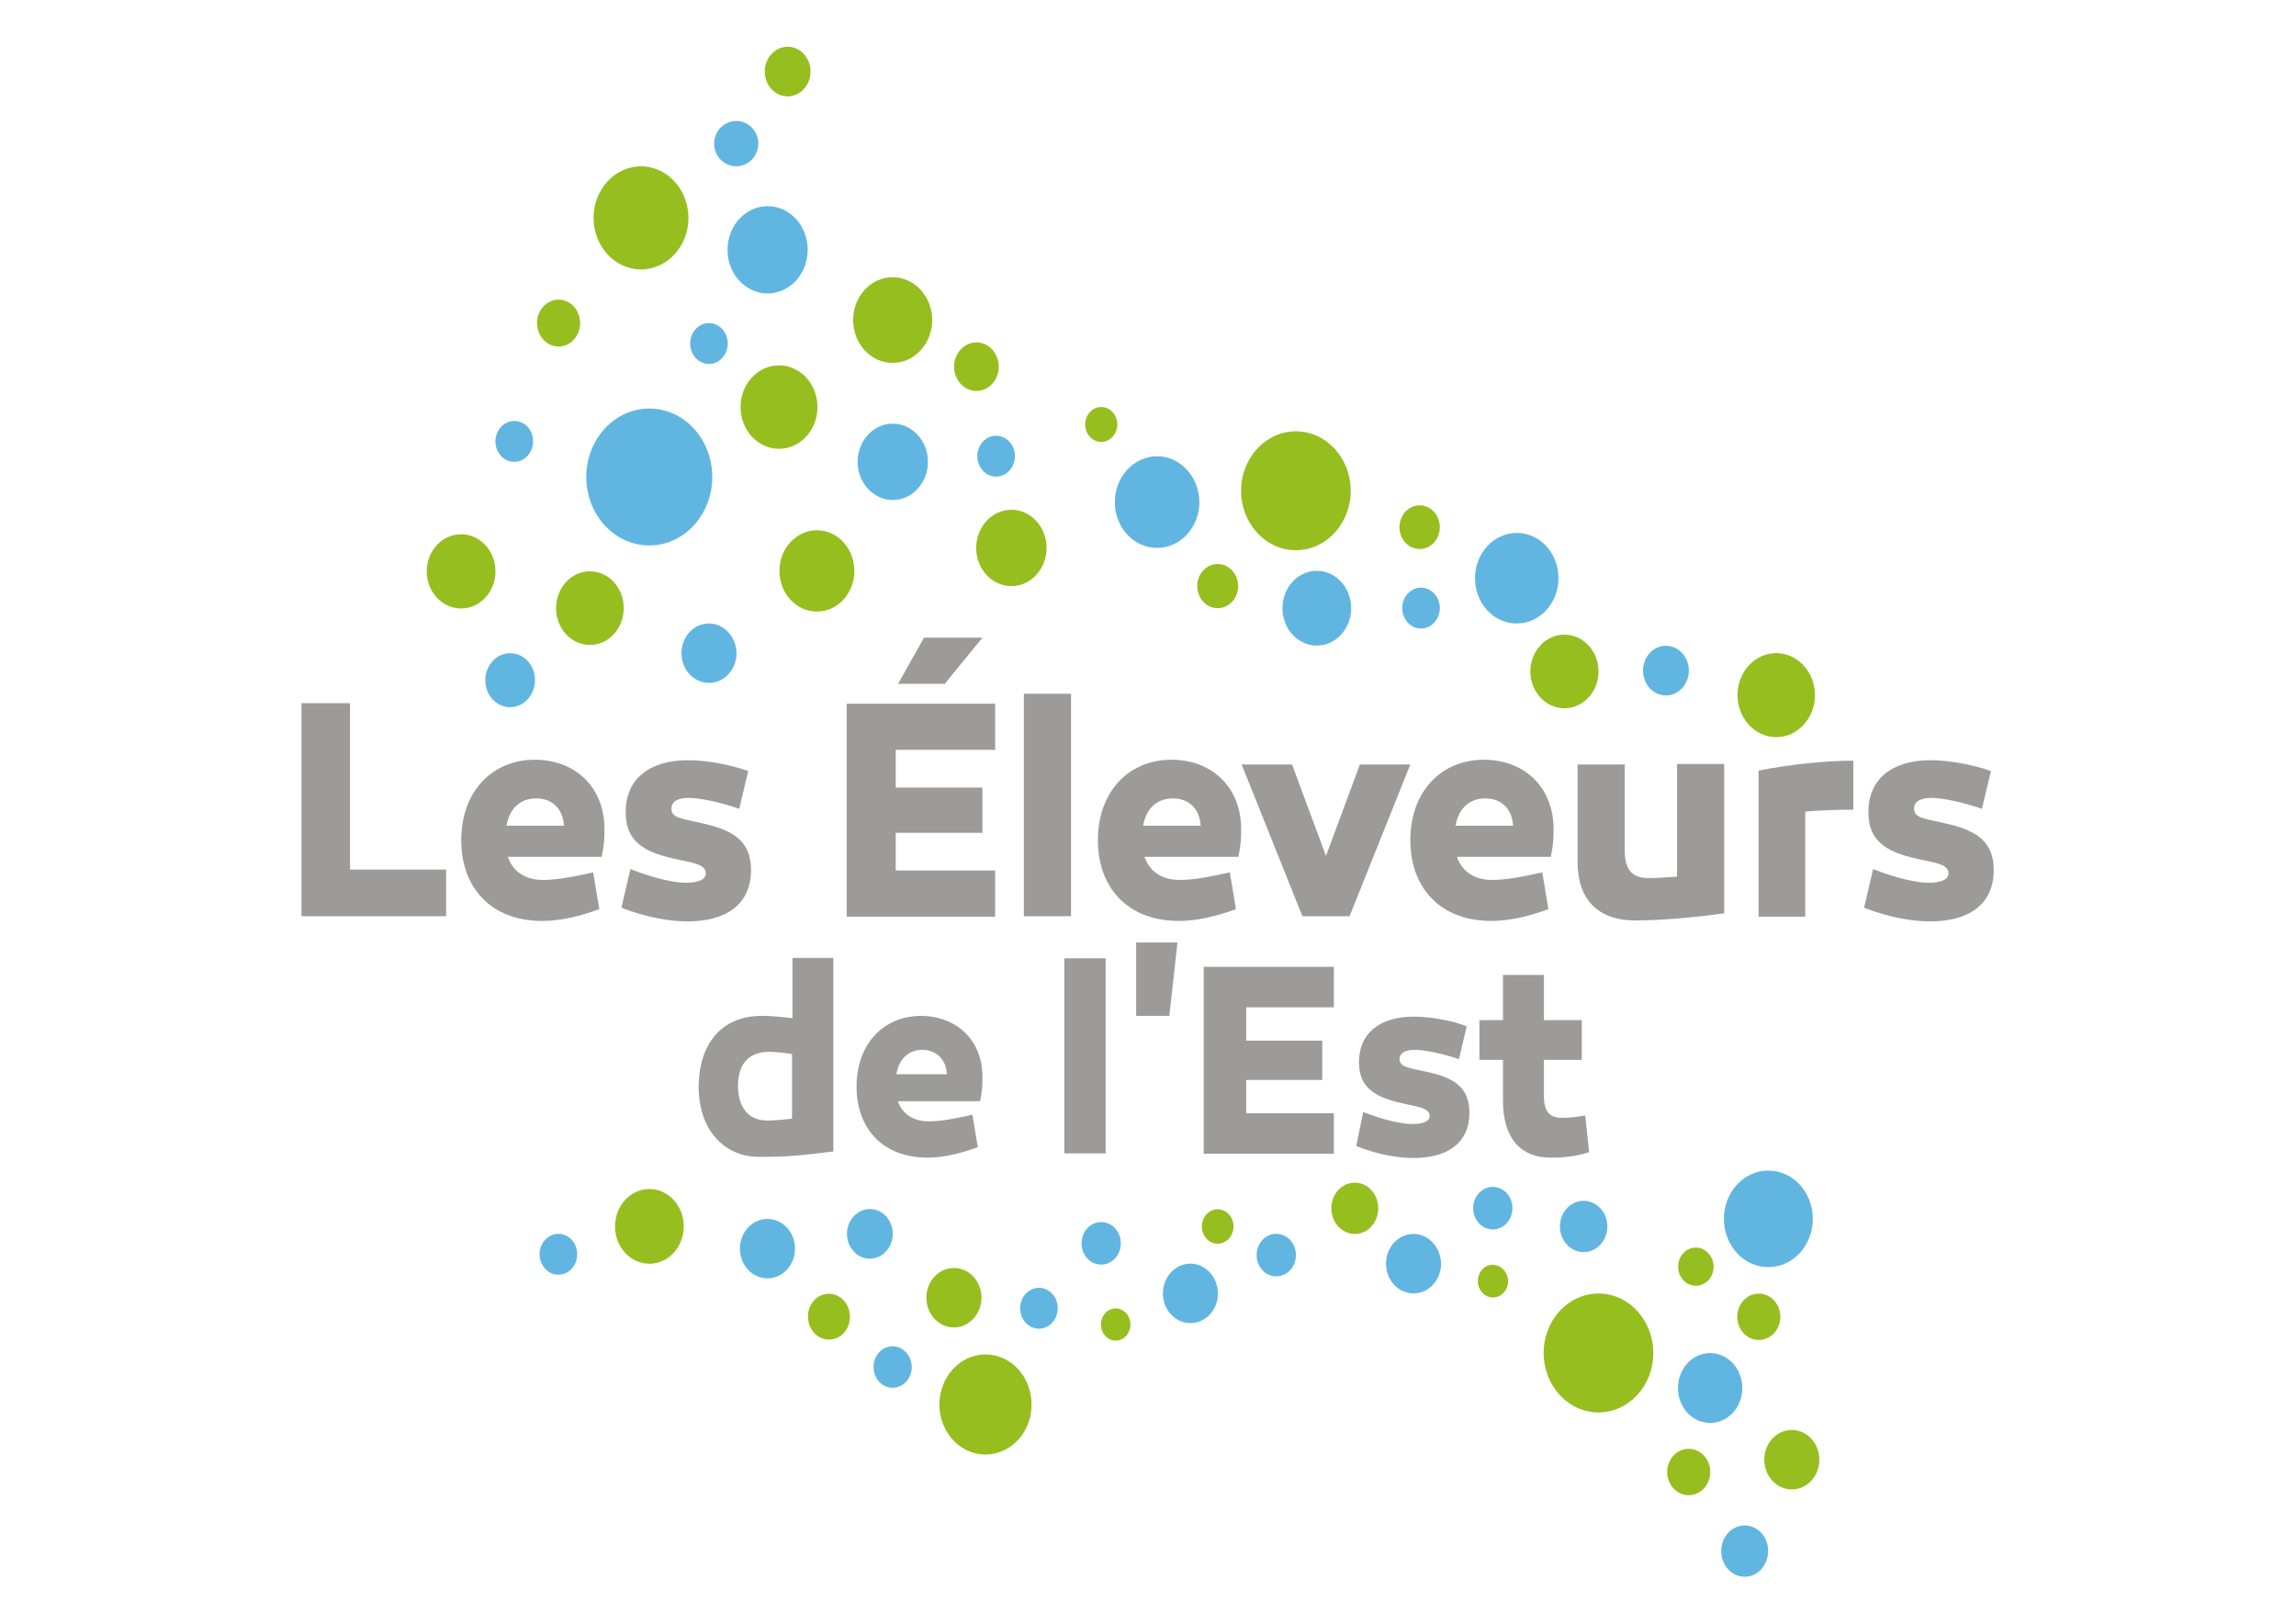 <?xml version="1.0" encoding="utf-8"?>
<!-- Generator: Adobe Illustrator 19.0.0, SVG Export Plug-In . SVG Version: 6.00 Build 0)  -->
<svg version="1.1" id="Calque_1" xmlns="http://www.w3.org/2000/svg" xmlns:xlink="http://www.w3.org/1999/xlink" x="0px" y="0px"
	 viewBox="0 0 841.9 595.3" style="enable-background:new 0 0 841.9 595.3;" xml:space="preserve">
<style type="text/css">
	.st0{enable-background:new    ;}
	.st1{fill:#9C9B9A;}
	.st2{fill-rule:evenodd;clip-rule:evenodd;fill:#96BE1F;}
	.st3{fill-rule:evenodd;clip-rule:evenodd;fill:#61B6E1;}
</style>
<g id="XMLID_18_">
	<g id="XMLID_851_" transform="matrix(1.728,0,0,1.728,-268.927,-474.698)">
		<g id="XMLID_887_" class="st0">
			<path id="XMLID_888_" class="st1" d="M219.6,469.1v-45.2h10.3v35.3h20.4v9.9H219.6z"/>
		</g>
		<g id="XMLID_883_" class="st0">
			<path id="XMLID_884_" class="st1" d="M283.9,450.4c0,2.6-0.1,3.7-0.6,6.1h-19.9c1,3,3.6,4.9,7.4,4.9c2.8,0,5.7-0.5,10.7-1.6
				l1.3,7.8c-4.1,1.5-8.2,2.5-12.1,2.5c-11.1,0-17.2-7.3-17.2-17.1c0-10.4,6.6-17.1,15.6-17.1C277.7,435.9,283.8,441.7,283.9,450.4z
				 M263.1,449.9h12.2c-0.2-3.6-2.5-5.8-5.9-5.8C266,444.1,263.7,446.3,263.1,449.9z"/>
		</g>
		<g id="XMLID_880_" class="st0">
			<path id="XMLID_881_" class="st1" d="M289.4,459.1c5.1,2,9.3,2.9,11.8,2.9c2.4,0,4.2-0.6,4.2-2c0-2.1-3.4-2.3-6.7-3.1
				c-6.9-1.5-10.3-4-10.3-9.9c0-7,5-11,13.2-11c4.3,0,9.5,1.1,12.8,2.3l-1.9,8c-4.5-1.5-8.4-2.3-10.8-2.3c-2.3,0-3.6,0.8-3.6,2.3
				c0,2.1,2.6,2.1,6.6,3.1c6.3,1.4,10.3,3.6,10.3,9.9c0,7.3-5.3,10.9-13.5,10.9c-3.9,0-8.9-0.9-14-2.9L289.4,459.1z"/>
		</g>
		<g id="XMLID_876_">
			<path id="XMLID_877_" class="st1" d="M364.1,441.8v9.6h-18.4v8h21.1v9.8h-31.5v-45.2h31.5v9.8h-21.1v8H364.1z M356.1,419.8h-9.9
				l5.5-9.8h12.4L356.1,419.8z"/>
		</g>
		<g id="XMLID_873_" class="st0">
			<path id="XMLID_874_" class="st1" d="M382.9,469.1h-10v-47.2h10V469.1z"/>
		</g>
		<g id="XMLID_869_" class="st0">
			<path id="XMLID_870_" class="st1" d="M419,450.4c0,2.6-0.1,3.7-0.6,6.1h-19.9c1,3,3.6,4.9,7.4,4.9c2.8,0,5.7-0.5,10.7-1.6
				l1.3,7.8c-4.1,1.5-8.2,2.5-12.1,2.5c-11.1,0-17.2-7.3-17.2-17.1c0-10.4,6.6-17.1,15.6-17.1C412.8,435.9,418.9,441.7,419,450.4z
				 M398.2,449.9h12.2c-0.2-3.6-2.5-5.8-5.9-5.8C401.1,444.1,398.8,446.3,398.2,449.9z"/>
		</g>
		<g id="XMLID_866_" class="st0">
			<path id="XMLID_867_" class="st1" d="M432,469.1l-12.9-32.2h10.7l7.2,19.4l7.2-19.4h10.7L442,469.1H432z"/>
		</g>
		<g id="XMLID_862_" class="st0">
			<path id="XMLID_863_" class="st1" d="M485.3,450.4c0,2.6-0.1,3.7-0.6,6.1h-19.9c1,3,3.6,4.9,7.4,4.9c2.8,0,5.7-0.5,10.7-1.6
				l1.3,7.8c-4.1,1.5-8.2,2.5-12.1,2.5c-11.1,0-17.2-7.3-17.2-17.1c0-10.4,6.6-17.1,15.6-17.1C479.1,435.9,485.2,441.7,485.3,450.4z
				 M464.5,449.9h12.2c-0.2-3.6-2.5-5.8-5.9-5.8C467.4,444.1,465.1,446.3,464.5,449.9z"/>
		</g>
		<g id="XMLID_859_" class="st0">
			<path id="XMLID_860_" class="st1" d="M521.4,468.5c-6.6,0.9-13.5,1.5-18.8,1.5c-7.1,0-12.2-3.7-12.2-12.4v-20.7h10v18.3
				c0,4.4,1.9,5.8,5,5.8c1.7,0,3.6-0.1,6.1-0.3v-23.9h10V468.5z"/>
		</g>
		<g id="XMLID_856_" class="st0">
			<path id="XMLID_857_" class="st1" d="M548.9,446.5c-3.4,0-6.8,0.1-10.2,0.4v22.3h-9.9v-31c6.6-1.3,14.1-2.1,20.1-2.1V446.5z"/>
		</g>
		<g id="XMLID_853_" class="st0">
			<path id="XMLID_854_" class="st1" d="M553.1,459.1c5.1,2,9.3,2.9,11.8,2.9c2.4,0,4.2-0.6,4.2-2c0-2.1-3.4-2.3-6.7-3.1
				c-6.9-1.5-10.3-4-10.3-9.9c0-7,5-11,13.2-11c4.3,0,9.5,1.1,12.8,2.3l-1.9,8c-4.5-1.5-8.4-2.3-10.8-2.3c-2.3,0-3.6,0.8-3.6,2.3
				c0,2.1,2.6,2.1,6.6,3.1c6.3,1.4,10.3,3.6,10.3,9.9c0,7.3-5.3,10.9-13.5,10.9c-3.9,0-8.9-0.9-14-2.9L553.1,459.1z"/>
		</g>
	</g>
	<g id="XMLID_832_" transform="matrix(1.416,0,0,1.416,-189.589,-542.58)">
		<g id="XMLID_836_" class="st0">
			<path id="XMLID_848_" class="st1" d="M349.7,681.3c-10.8,1.4-14.3,1.4-19.4,1.4c-7.9,0-15.5-5.9-15.5-18.4
				c0.2-10.8,5.8-18.1,16.4-18.1c2.4,0,5.4,0.3,7.9,0.6v-15.6h10.6V681.3z M325,664.3c0,5.5,2.6,9,7.6,9c1,0,3.1-0.1,6.4-0.5v-16.7
				c-2.3-0.4-4.6-0.6-6.1-0.6C327.3,655.6,325,659.2,325,664.3z"/>
			<path id="XMLID_845_" class="st1" d="M388.3,661.8c0,2.8-0.1,3.9-0.6,6.5h-21.3c1.1,3.2,3.9,5.2,7.9,5.2c3,0,6.1-0.5,11.4-1.7
				l1.4,8.4c-4.4,1.6-8.8,2.7-13,2.7c-11.9,0-18.4-7.8-18.4-18.4c0-11.1,7.1-18.3,16.7-18.3C381.6,646.3,388.2,652.4,388.3,661.8z
				 M366,661.3h13.1c-0.2-3.8-2.7-6.3-6.4-6.3C369.1,655,366.7,657.4,366,661.3z"/>
			<path id="XMLID_843_" class="st1" d="M420.2,681.8h-10.7v-50.5h10.7V681.8z"/>
			<path id="XMLID_841_" class="st1" d="M436.7,646.2h-8.6v-19h10.7L436.7,646.2z"/>
			<path id="XMLID_839_" class="st1" d="M476.3,652.5v10.3h-19.7v8.6h22.7v10.5h-33.7v-48.4h33.7v10.5h-22.7v8.6H476.3z"/>
			<path id="XMLID_837_" class="st1" d="M486.9,671.1c5.4,2.1,10,3.1,12.7,3.1c2.6,0,4.5-0.6,4.5-2.1c0-2.2-3.6-2.4-7.2-3.3
				c-7.3-1.6-11.1-4.3-11.1-10.6c0-7.5,5.4-11.8,14.2-11.8c4.6,0,10.2,1.1,13.7,2.5l-2,8.5c-4.8-1.6-9-2.4-11.6-2.4
				c-2.4,0-3.8,0.9-3.8,2.4c0,2.2,2.8,2.3,7.1,3.3c6.8,1.5,11,3.8,11,10.6c0,7.8-5.7,11.7-14.4,11.7c-4.1,0-9.5-0.9-14.9-3.1
				L486.9,671.1z"/>
		</g>
		<g id="XMLID_833_" class="st0">
			<path id="XMLID_834_" class="st1" d="M545.4,681.5c-3.7,1.1-6,1.4-10,1.4c-7.9,0-12.3-5.2-12.3-14.7v-10.6H517v-10.3h6.1v-11.7
				h10.6v11.7h9.8v10.3h-9.8v9.5c0,3.4,1.2,5.5,4.5,5.5c1.6,0,3.3-0.1,6.2-0.6L545.4,681.5z"/>
		</g>
	</g>
	<g id="XMLID_830_" transform="matrix(-0.405,0,0,0.405,609.939,386.942)">
		<path id="XMLID_831_" class="st2" d="M766.4-475.4c18.7,0,33.9,16.5,33.9,36.8c0,20.4-15.2,36.8-33.9,36.8
			c-18.8,0-33.9-16.5-33.9-36.8C732.5-458.9,747.7-475.4,766.4-475.4z"/>
	</g>
	<g id="XMLID_828_" transform="matrix(-1,0,0,1,850.576,199.666)">
		<path id="XMLID_829_" class="st3" d="M590.6,28.9c5.6,0,10.1,4.9,10.1,10.9c0,6-4.5,10.9-10.1,10.9c-5.6,0-10.1-4.9-10.1-10.9
			C580.6,33.8,585.1,28.9,590.6,28.9z"/>
	</g>
	<g id="XMLID_826_" transform="matrix(-1,0,0,1,921.616,253.68)">
		<path id="XMLID_827_" class="st3" d="M403.3,198.7c5.6,0,10.1,4.9,10.1,10.9c0,6-4.5,10.9-10.1,10.9c-5.6,0-10.1-4.9-10.1-10.9
			C393.3,203.6,397.8,198.7,403.3,198.7z"/>
	</g>
	<g id="XMLID_824_" transform="matrix(-1,0,0,1,921.616,253.68)">
		<path id="XMLID_825_" class="st3" d="M485.1,209.6c5.6,0,10.1,4.9,10.1,10.9c0,6-4.5,10.9-10.1,10.9c-5.6,0-10.1-4.9-10.1-10.9
			C475.1,214.5,479.6,209.6,485.1,209.6z"/>
	</g>
	<g id="XMLID_822_" transform="matrix(-1,0,0,1,921.616,253.68)">
		<path id="XMLID_823_" class="st3" d="M640.2,193.2c5.6,0,10.1,4.9,10.1,10.9c0,6-4.5,10.9-10.1,10.9c-5.6,0-10.1-4.9-10.1-10.9
			C630.1,198.1,634.6,193.2,640.2,193.2z"/>
	</g>
	<g id="XMLID_820_" transform="matrix(-1,0,0,1,954.83,283.372)">
		<path id="XMLID_821_" class="st3" d="M315.1,275.9c4.8,0,8.6,4.2,8.6,9.4c0,5.2-3.9,9.4-8.6,9.4c-4.8,0-8.6-4.2-8.6-9.4
			C306.4,280.1,310.3,275.9,315.1,275.9z"/>
	</g>
	<g id="XMLID_818_" transform="matrix(-1,0,0,1,952.272,264.877)">
		<path id="XMLID_819_" class="st3" d="M325.2,231.2c6.5,0,11.8,5.7,11.8,12.8c0,7.1-5.3,12.8-11.8,12.8c-6.5,0-11.8-5.7-11.8-12.8
			C313.4,236.9,318.7,231.2,325.2,231.2z"/>
	</g>
	<g id="XMLID_816_" transform="matrix(-1,0,0,1,957.692,252.349)">
		<path id="XMLID_817_" class="st3" d="M377,187.9c4.8,0,8.7,4.2,8.7,9.4c0,5.2-3.9,9.4-8.7,9.4c-4.8,0-8.7-4.2-8.7-9.4
			C368.3,192.1,372.2,187.9,377,187.9z"/>
	</g>
	<g id="XMLID_814_" transform="matrix(-1,0,0,1,908.784,252.338)">
		<path id="XMLID_815_" class="st3" d="M440.8,200c4,0,7.2,3.5,7.2,7.8c0,4.3-3.2,7.8-7.2,7.8c-4,0-7.2-3.5-7.2-7.8
			C433.6,203.5,436.8,200,440.8,200z"/>
	</g>
	<g id="XMLID_812_" transform="matrix(-1,0,0,1,908.784,252.338)">
		<path id="XMLID_813_" class="st3" d="M505,195.7c4,0,7.2,3.5,7.2,7.8c0,4.3-3.2,7.8-7.2,7.8c-4,0-7.2-3.5-7.2-7.8
			C497.8,199.2,501,195.7,505,195.7z"/>
	</g>
	<g id="XMLID_810_" transform="matrix(-1,0,0,1,908.784,252.338)">
		<path id="XMLID_811_" class="st3" d="M361.4,182.8c4,0,7.2,3.5,7.2,7.8c0,4.3-3.2,7.8-7.2,7.8c-4,0-7.2-3.5-7.2-7.8
			C354.2,186.3,357.4,182.8,361.4,182.8z"/>
	</g>
	<g id="XMLID_808_" transform="matrix(-1,0,0,1,880.456,268.673)">
		<path id="XMLID_809_" class="st2" d="M519.1,227.9c9.3,0,16.9,8.2,16.9,18.4c0,10.1-7.6,18.3-16.9,18.3c-9.3,0-16.9-8.2-16.9-18.3
			C502.2,236.1,509.7,227.9,519.1,227.9z"/>
	</g>
	<g id="XMLID_806_" transform="matrix(-1,0,0,1,837.953,252.842)">
		<path id="XMLID_807_" class="st3" d="M633.2,199.5c3.8,0,6.9,3.4,6.9,7.5c0,4.1-3.1,7.5-6.9,7.5c-3.8,0-6.9-3.4-6.9-7.5
			C626.3,202.9,629.3,199.5,633.2,199.5z"/>
	</g>
	<g id="XMLID_804_" transform="matrix(-1,0,0,1,913.481,183.227)">
		<path id="XMLID_805_" class="st2" d="M438.3-25.1c11.1,0,20.1,9.8,20.1,21.8c0,12-9,21.8-20.1,21.8c-11.1,0-20.1-9.8-20.1-21.8
			C418.2-15.3,427.2-25.1,438.3-25.1z"/>
	</g>
	<g id="XMLID_802_" transform="matrix(-1,0,0,1,858.712,143.137)">
		<path id="XMLID_803_" class="st2" d="M569.9-126c4.6,0,8.4,4.1,8.4,9.1c0,5-3.8,9.1-8.4,9.1c-4.6,0-8.4-4.1-8.4-9.1
			C561.5-121.9,565.2-126,569.9-126z"/>
	</g>
	<g id="XMLID_800_" transform="matrix(-1,0,0,1,858.167,156.682)">
		
			<ellipse id="XMLID_801_" transform="matrix(1 -2.535182e-006 2.535182e-006 1 1.649618e-004 1.462048e-003)" class="st3" cx="576.7" cy="-65.1" rx="14.7" ry="-16"/>
	</g>
	<g id="XMLID_798_" transform="matrix(-1,0,0,1,891.8,177.315)">
		<path id="XMLID_799_" class="st2" d="M488-28.1c3.3,0,5.9,2.9,5.9,6.4c0,3.5-2.6,6.4-5.9,6.4c-3.3,0-5.9-2.9-5.9-6.4
			C482.1-25.2,484.7-28.1,488-28.1z"/>
	</g>
	<g id="XMLID_796_" transform="matrix(-1,0,0,1,940.22,250.158)">
		<path id="XMLID_797_" class="st3" d="M291.8,179c9,0,16.3,7.9,16.3,17.7c0,9.8-7.3,17.7-16.3,17.7c-9,0-16.3-7.9-16.3-17.7
			C275.5,186.9,282.8,179,291.8,179z"/>
	</g>
	<g id="XMLID_794_" transform="matrix(-1,0,0,1,901.802,193.272)">
		<ellipse id="XMLID_795_" class="st2" cx="455.3" cy="21.6" rx="7.5" ry="8.1"/>
	</g>
	<g id="XMLID_792_" transform="matrix(-1,0,0,1,870.664,179.621)">
		<path id="XMLID_793_" class="st3" d="M543.3-24.3c7.1,0,12.9,6.3,12.9,14c0,7.7-5.8,14-12.9,14c-7.1,0-12.9-6.3-12.9-14
			C530.4-18,536.2-24.3,543.3-24.3z"/>
	</g>
	<g id="XMLID_790_" transform="matrix(-1,0,0,1,939.733,261.732)">
		
			<ellipse id="XMLID_791_" transform="matrix(1 -2.535182e-006 2.535182e-006 1 -5.939697e-004 8.963671e-004)" class="st2" cx="353.6" cy="234.3" rx="20.1" ry="-21.8"/>
	</g>
	<g id="XMLID_788_" transform="matrix(-1,0,0,1,930.004,254.687)">
		<path id="XMLID_789_" class="st2" d="M382.6,209c3.1,0,5.5,2.7,5.5,6c0,3.3-2.5,6-5.5,6c-3.1,0-5.6-2.7-5.6-6
			C377.1,211.7,379.6,209,382.6,209z"/>
	</g>
	<g id="XMLID_785_" transform="matrix(-1,0,0,1,951.223,274.565)">
		<ellipse id="XMLID_786_" class="st2" cx="332" cy="265.1" rx="7.9" ry="8.5"/>
	</g>
	<g id="XMLID_783_" transform="matrix(-1,0,0,1,958.52,275.152)">
		<ellipse id="XMLID_784_" class="st2" cx="301.5" cy="260" rx="10.1" ry="10.9"/>
	</g>
	<g id="XMLID_781_" transform="matrix(-1,0,0,1,955.417,258.461)">
		<ellipse id="XMLID_782_" class="st2" cx="310.5" cy="224.3" rx="7.9" ry="8.5"/>
	</g>
	<g id="XMLID_778_" transform="matrix(-1,0,0,1,915.871,248.69)">
		<path id="XMLID_780_" class="st2" d="M419.1,184.9c4.8,0,8.6,4.2,8.6,9.4c0,5.2-3.9,9.4-8.6,9.4c-4.8,0-8.6-4.2-8.6-9.4
			C410.5,189.1,414.3,184.9,419.1,184.9z"/>
	</g>
	<g id="XMLID_775_" transform="matrix(-1,0,0,1,897.797,256.7)">
		<path id="XMLID_776_" class="st2" d="M488.7,223c3,0,5.4,2.6,5.4,5.9c0,3.2-2.4,5.9-5.4,5.9c-3,0-5.4-2.6-5.4-5.9
			C483.3,225.6,485.7,223,488.7,223z"/>
	</g>
	<g id="XMLID_773_" transform="matrix(-1,0,0,1,866.471,258.419)">
		<path id="XMLID_774_" class="st2" d="M562.5,215.9c4.3,0,7.7,3.7,7.7,8.4c0,4.6-3.4,8.4-7.7,8.4c-4.3,0-7.7-3.7-7.7-8.4
			C554.8,219.7,558.3,215.9,562.5,215.9z"/>
	</g>
	<g id="XMLID_771_" transform="matrix(-1,0,0,1,869.616,265.884)">
		<path id="XMLID_772_" class="st3" d="M542.3,227.7c3.9,0,7,3.4,7,7.6c0,4.2-3.1,7.6-7,7.6c-3.9,0-7-3.4-7-7.6
			C535.3,231.2,538.4,227.7,542.3,227.7z"/>
	</g>
	<g id="XMLID_769_" transform="matrix(-1,0,0,1,846.32,249.319)">
		<ellipse id="XMLID_770_" class="st2" cx="608.2" cy="200.3" rx="12.6" ry="13.7"/>
	</g>
	<g id="XMLID_767_" transform="matrix(-1,0,0,1,925.653,189.277)">
		<path id="XMLID_768_" class="st2" d="M405.1-4c4.1,0,7.4,3.6,7.4,8s-3.3,8-7.4,8c-4.1,0-7.4-3.6-7.4-8S401-4,405.1-4z"/>
	</g>
	<g id="XMLID_765_" transform="matrix(-1,0,0,1,937.049,199.666)">
		
			<ellipse id="XMLID_766_" transform="matrix(1 -2.535182e-006 2.535182e-006 1 -1.178681e-004 9.211703e-004)" class="st2" cx="363.4" cy="46.5" rx="12.5" ry="-13.5"/>
	</g>
	<g id="XMLID_759_" transform="matrix(-1,0,0,1,957.115,202.455)">
		<path id="XMLID_764_" class="st2" d="M305.8,37c7.9,0,14.2,6.9,14.2,15.4c0,8.5-6.4,15.4-14.2,15.4c-7.8,0-14.2-6.9-14.2-15.4
			C291.6,43.9,298,37,305.8,37z"/>
	</g>
	<g id="XMLID_756_" transform="matrix(-1,0,0,1,947.165,201.061)">
		<ellipse id="XMLID_757_" class="st3" cx="336.3" cy="44.8" rx="8.4" ry="9.1"/>
	</g>
	<g id="XMLID_753_" transform="matrix(-1,0,0,1,947.165,201.061)">
		<path id="XMLID_755_" class="st3" d="M628.2,242.2c4.6,0,8.4,4.1,8.4,9.1c0,5-3.7,9.1-8.4,9.1c-4.6,0-8.4-4.1-8.4-9.1
			C619.8,246.3,623.5,242.2,628.2,242.2z"/>
	</g>
	<g id="XMLID_721_" transform="matrix(-1,0,0,1,930.361,193.985)">
		<path id="XMLID_741_" class="st3" d="M374.2,1.4c8.4,0,15.3,7.4,15.3,16.6c0,9.2-6.8,16.6-15.3,16.6c-8.4,0-15.3-7.4-15.3-16.6
			C358.9,8.8,365.7,1.4,374.2,1.4z"/>
	</g>
	<g id="XMLID_715_" transform="matrix(-1,0,0,1,848.144,160.079)">
		<path id="XMLID_718_" class="st2" d="M613.1-99.1c9.6,0,17.4,8.5,17.4,18.9s-7.8,18.9-17.4,18.9c-9.6,0-17.4-8.5-17.4-18.9
			S603.5-99.1,613.1-99.1z"/>
	</g>
	<g id="XMLID_709_" transform="matrix(-1,0,0,1,868.525,166.537)">
		<path id="XMLID_712_" class="st2" d="M541.2-64.9c8,0,14.5,7,14.5,15.7c0,8.7-6.5,15.7-14.5,15.7c-8,0-14.5-7-14.5-15.7
			C526.7-57.8,533.2-64.9,541.2-64.9z"/>
	</g>
	<g id="XMLID_703_" transform="matrix(-1,0,0,1,878.841,172.827)">
		<path id="XMLID_706_" class="st2" d="M520.8-47.3c4.5,0,8.2,4,8.2,8.9c0,4.9-3.7,8.9-8.2,8.9c-4.5,0-8.2-4-8.2-8.9
			C512.7-43.4,516.3-47.3,520.8-47.3z"/>
	</g>
	<g id="XMLID_697_" transform="matrix(-1,0,0,1,887.061,179.537)">
		<path id="XMLID_700_" class="st3" d="M521.8-19.8c3.8,0,6.9,3.4,6.9,7.5c0,4.1-3.1,7.5-6.9,7.5c-3.8,0-6.9-3.4-6.9-7.5
			C514.9-16.4,518-19.8,521.8-19.8z"/>
	</g>
	<g id="XMLID_691_" transform="matrix(-1,0,0,1,887.061,179.537)">
		<path id="XMLID_694_" class="st3" d="M627.1-61.1c3.8,0,6.9,3.4,6.9,7.5c0,4.1-3.1,7.5-6.9,7.5c-3.8,0-6.9-3.4-6.9-7.5
			C620.2-57.7,623.3-61.1,627.1-61.1z"/>
	</g>
	<g id="XMLID_685_" transform="matrix(-1,0,0,1,887.061,179.537)">
		<path id="XMLID_688_" class="st3" d="M366,35.9c3.8,0,6.9,3.4,6.9,7.5s-3.1,7.5-6.9,7.5c-3.8,0-6.9-3.4-6.9-7.5
			S362.2,35.9,366,35.9z"/>
	</g>
	<g id="XMLID_679_" transform="matrix(-1,0,0,1,887.061,179.537)">
		<path id="XMLID_682_" class="st3" d="M698.5-25.2c3.8,0,6.9,3.4,6.9,7.5c0,4.1-3.1,7.5-6.9,7.5c-3.8,0-6.9-3.4-6.9-7.5
			C691.5-21.8,694.6-25.2,698.5-25.2z"/>
	</g>
	<g id="XMLID_673_" transform="matrix(-1,0,0,1,887.061,179.537)">
		<path id="XMLID_676_" class="st3" d="M506.1,292.6c3.8,0,6.9,3.4,6.9,7.5c0,4.1-3.1,7.5-6.9,7.5c-3.8,0-6.9-3.4-6.9-7.5
			C499.2,296,502.3,292.6,506.1,292.6z"/>
	</g>
	<g id="XMLID_667_" transform="matrix(-1,0,0,1,897.293,180.376)">
		<path id="XMLID_670_" class="st3" d="M473-13.1c8.5,0,15.5,7.5,15.5,16.8c0,9.3-6.9,16.8-15.5,16.8c-8.5,0-15.5-7.5-15.5-16.8
			C457.6-5.6,464.5-13.1,473-13.1z"/>
	</g>
	<g id="XMLID_661_" transform="matrix(-1,0,0,1,827.679,191.279)">
		<ellipse id="XMLID_664_" class="st2" cx="658.6" cy="18.2" rx="12.6" ry="13.6"/>
	</g>
	<g id="XMLID_655_" transform="matrix(-1,0,0,1,831.852,200.484)">
		<path id="XMLID_658_" class="st3" d="M644.8,39c5,0,9.1,4.4,9.1,9.9c0,5.5-4.1,9.9-9.1,9.9c-5,0-9.1-4.4-9.1-9.9
			C635.6,43.4,639.7,39,644.8,39z"/>
	</g>
	<g id="XMLID_651_" transform="matrix(-1,0,0,1,841.476,180.376)">
		<path id="XMLID_653_" class="st3" d="M603.4-30.6c12.7,0,23.1,11.2,23.1,25.1c0,13.8-10.3,25.1-23.1,25.1
			c-12.7,0-23.1-11.2-23.1-25.1C580.3-19.4,590.6-30.6,603.4-30.6z"/>
	</g>
	<g id="XMLID_647_" transform="matrix(-1,0,0,1,837.618,168.046)">
		<ellipse id="XMLID_649_" class="st2" cx="632.8" cy="-49.6" rx="7.9" ry="8.6"/>
	</g>
	<g id="XMLID_643_" transform="matrix(-1,0,0,1,948.54,254.687)">
		<path id="XMLID_645_" class="st2" d="M326.7,202.7c3.6,0,6.5,3.1,6.5,7c0,3.9-2.9,7-6.5,7c-3.6,0-6.5-3.1-6.5-7
			C320.2,205.9,323.1,202.7,326.7,202.7z"/>
	</g>
	<g id="XMLID_639_" transform="matrix(-1,0,0,1,878.086,256.364)">
		<ellipse id="XMLID_641_" class="st2" cx="528.3" cy="219.4" rx="10.1" ry="10.9"/>
	</g>
	<g id="XMLID_635_" transform="matrix(-1,0,0,1,854.351,190.441)">
		<ellipse id="XMLID_637_" class="st2" cx="568.7" cy="-41.2" rx="14.1" ry="15.3"/>
	</g>
	<g id="XMLID_631_" transform="matrix(-1,0,0,1,840.302,198.157)">
		<path id="XMLID_633_" class="st2" d="M624,11.3c6.9,0,12.4,6.1,12.4,13.5c0,7.5-5.6,13.5-12.4,13.5c-6.9,0-12.4-6.1-12.4-13.5
			C611.6,17.3,617.1,11.3,624,11.3z"/>
	</g>
	<g id="XMLID_625_" transform="matrix(-1,0,0,1,840.302,198.157)">
		<path id="XMLID_629_" class="st2" d="M393.8,245.2c3.2,0,5.8,2.8,5.8,6.3c0,3.5-2.6,6.3-5.8,6.3c-3.2,0-5.8-2.8-5.8-6.3
			C388,248,390.6,245.2,393.8,245.2z"/>
	</g>
	<g id="XMLID_613_" transform="matrix(-1,0,0,1,887.355,189.183)">
		<ellipse id="XMLID_623_" class="st2" cx="516.5" cy="11.7" rx="12.9" ry="14"/>
	</g>
	<g id="XMLID_608_" transform="matrix(-1,0,0,1,914.949,196.983)">
		<ellipse id="XMLID_609_" class="st3" cx="432.1" cy="26" rx="12.6" ry="13.7"/>
	</g>
	<g id="XMLID_603_" transform="matrix(-1,0,0,1,857.36,149.552)">
		
			<ellipse id="XMLID_606_" transform="matrix(1 -2.535182e-006 2.535182e-006 1 2.457152e-004 1.489236e-003)" class="st3" cx="587.4" cy="-96.9" rx="8.1" ry="-8.3"/>
	</g>
</g>
</svg>

